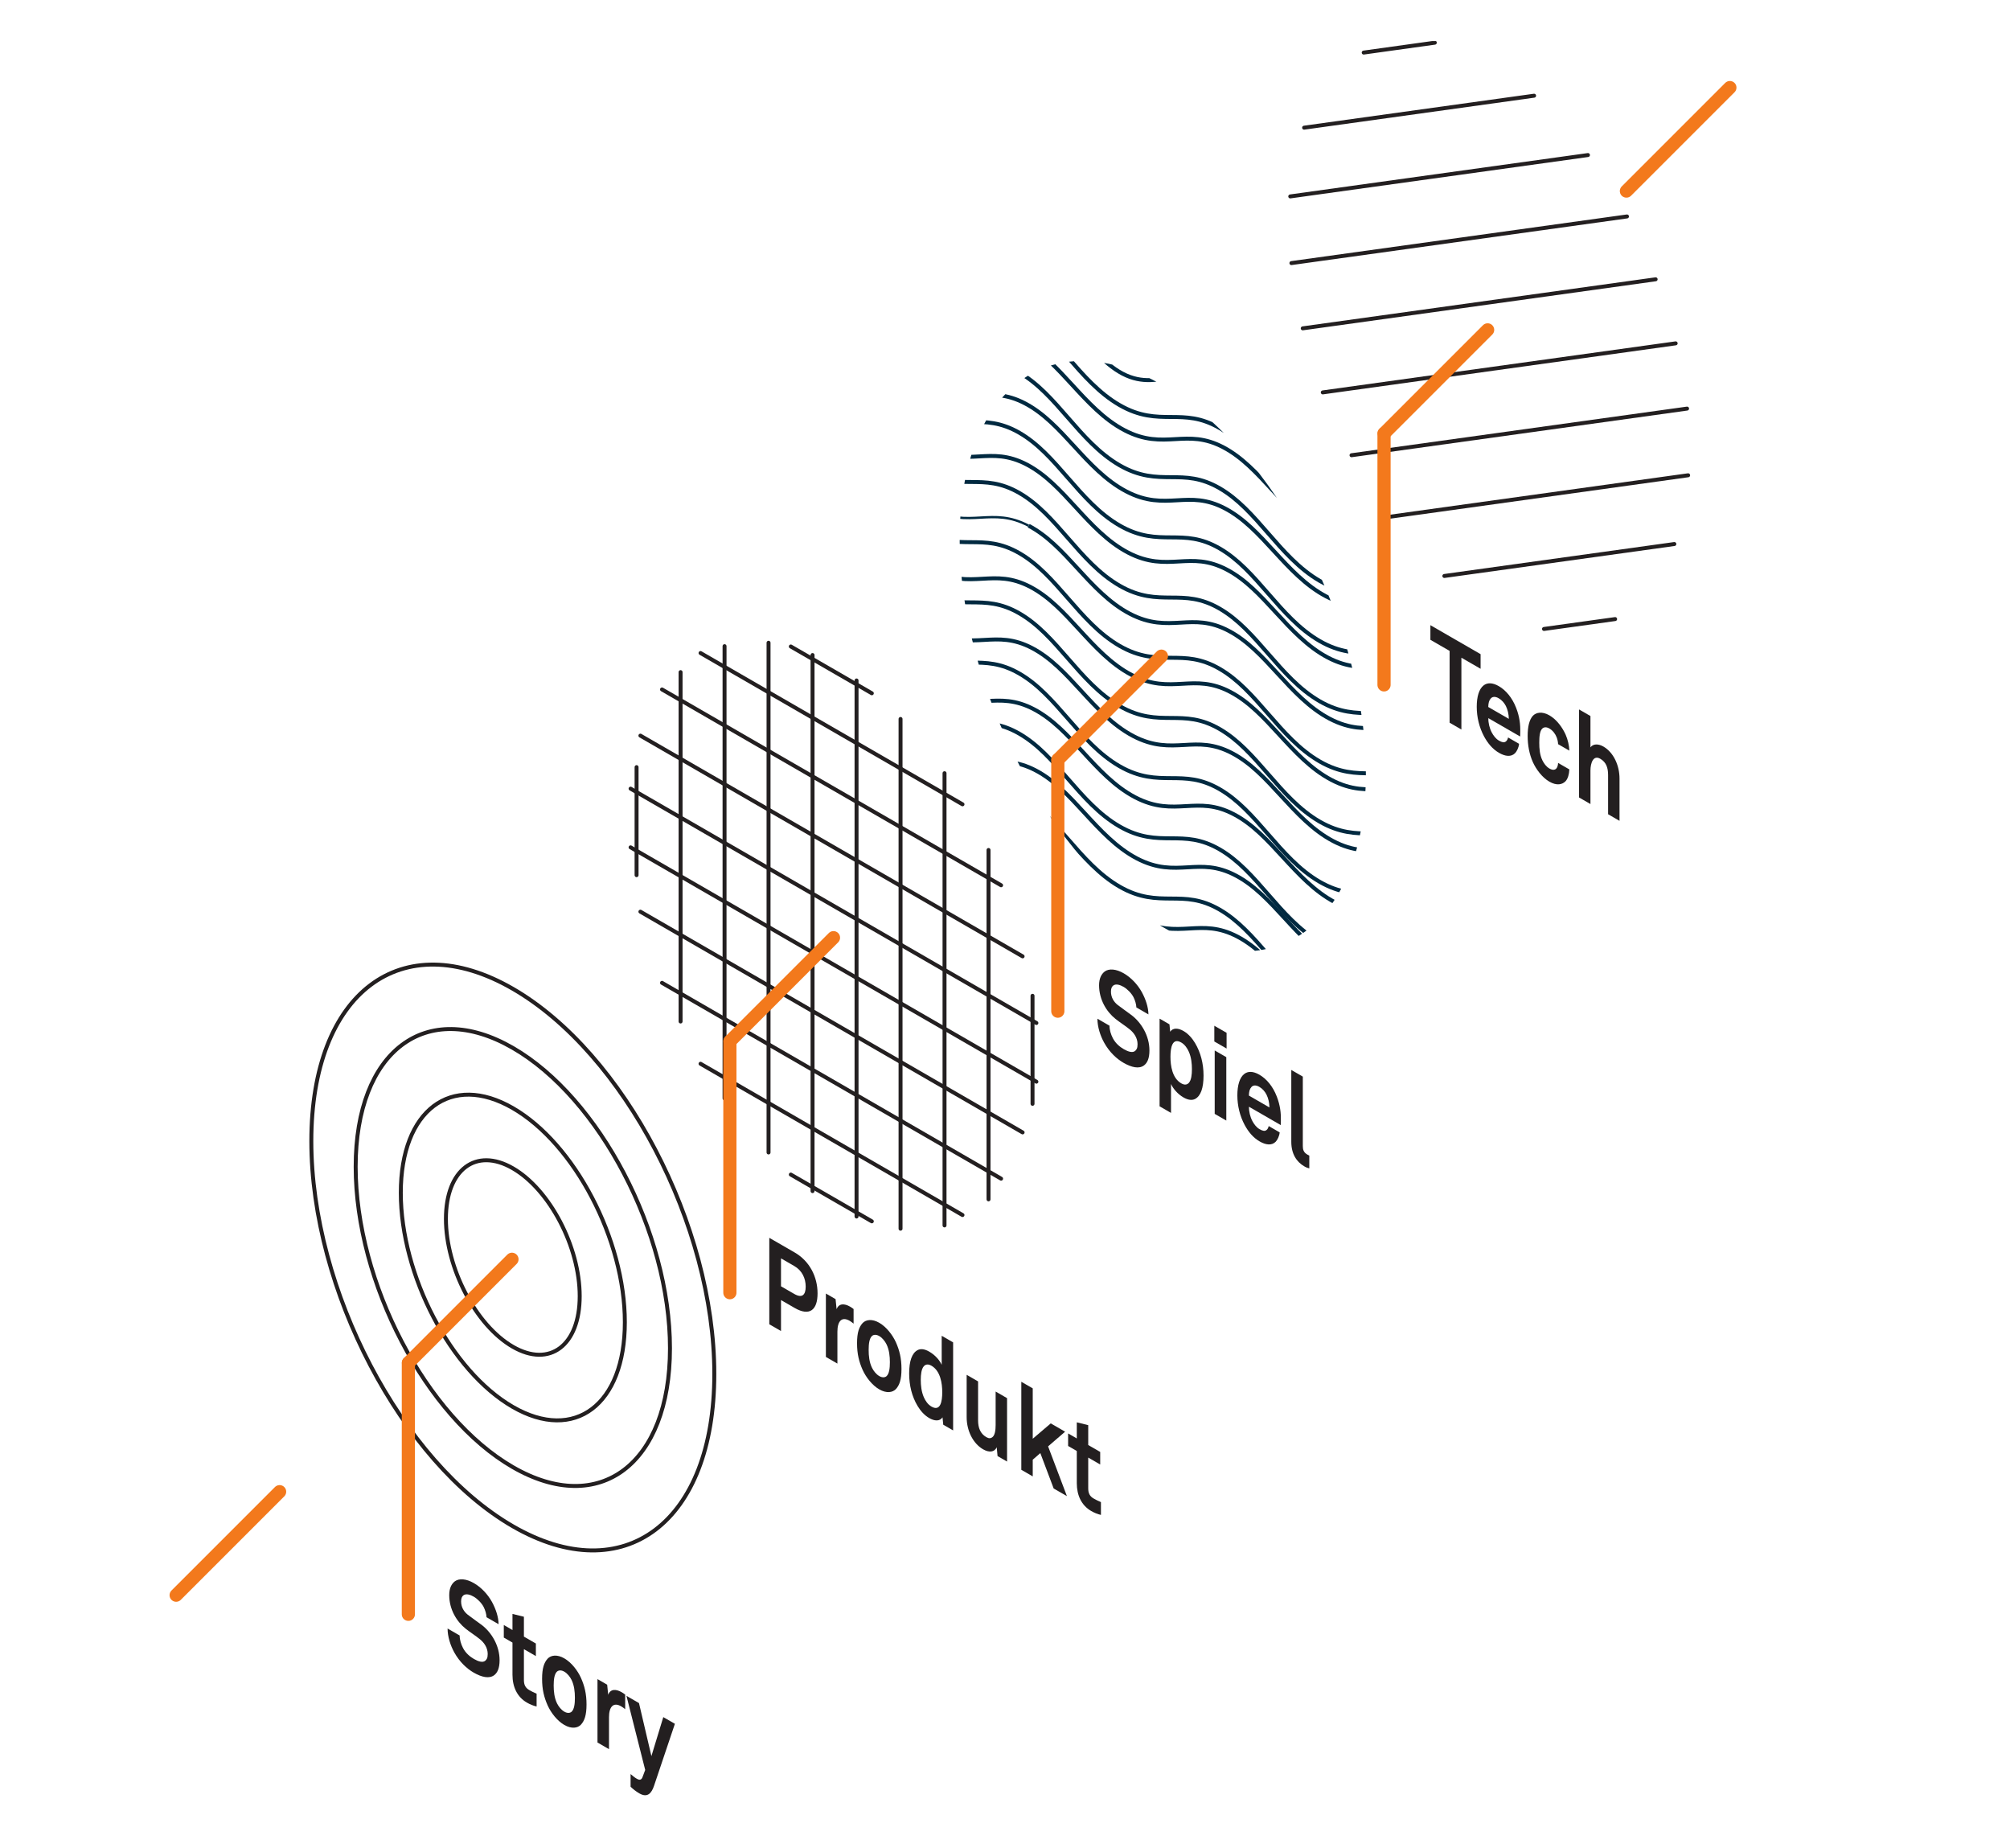 <?xml version="1.0" encoding="utf-8"?>
<!-- Generator: Adobe Illustrator 16.0.0, SVG Export Plug-In . SVG Version: 6.00 Build 0)  -->
<!DOCTYPE svg PUBLIC "-//W3C//DTD SVG 1.1//EN" "http://www.w3.org/Graphics/SVG/1.1/DTD/svg11.dtd">
<svg version="1.1" id="Layer_1" xmlns:x="http://ns.adobe.com/Extensibility/1.0/" xmlns:i="http://ns.adobe.com/AdobeIllustrator/10.0/" xmlns:graph="http://ns.adobe.com/Graphs/1.0/"
	 xmlns="http://www.w3.org/2000/svg" xmlns:xlink="http://www.w3.org/1999/xlink" x="0px" y="0px" width="771.811px"
	 height="709.592px" viewBox="0 0 771.811 709.592" enable-background="new 0 0 771.811 709.592" xml:space="preserve">
<g>
	
		<line fill="none" stroke="#231F20" stroke-width="1.517" stroke-linecap="round" stroke-linejoin="round" x1="244.436" y1="335.976" x2="244.436" y2="294.501"/>
	
		<line fill="none" stroke="#231F20" stroke-width="1.517" stroke-linecap="round" stroke-linejoin="round" x1="261.331" y1="392.152" x2="261.331" y2="258.031"/>
	
		<line fill="none" stroke="#231F20" stroke-width="1.517" stroke-linecap="round" stroke-linejoin="round" x1="278.215" y1="421.67" x2="278.215" y2="248.062"/>
	
		<line fill="none" stroke="#231F20" stroke-width="1.517" stroke-linecap="round" stroke-linejoin="round" x1="295.11" y1="442.437" x2="295.11" y2="246.752"/>
	
		<line fill="none" stroke="#231F20" stroke-width="1.517" stroke-linecap="round" stroke-linejoin="round" x1="312.006" y1="457.264" x2="312.006" y2="251.474"/>
	
		<line fill="none" stroke="#231F20" stroke-width="1.517" stroke-linecap="round" stroke-linejoin="round" x1="396.475" y1="423.757" x2="396.475" y2="382.285"/>
	
		<line fill="none" stroke="#231F20" stroke-width="1.517" stroke-linecap="round" stroke-linejoin="round" x1="379.579" y1="460.432" x2="379.579" y2="326.308"/>
	
		<line fill="none" stroke="#231F20" stroke-width="1.517" stroke-linecap="round" stroke-linejoin="round" x1="362.686" y1="470.441" x2="362.686" y2="296.835"/>
	
		<line fill="none" stroke="#231F20" stroke-width="1.517" stroke-linecap="round" stroke-linejoin="round" x1="345.797" y1="471.698" x2="345.797" y2="276.013"/>
	
		<line fill="none" stroke="#231F20" stroke-width="1.517" stroke-linecap="round" stroke-linejoin="round" x1="328.9" y1="467.021" x2="328.9" y2="261.227"/>
	
		<line fill="none" stroke="#231F20" stroke-width="1.517" stroke-linecap="round" stroke-linejoin="round" x1="334.769" y1="468.875" x2="303.659" y2="450.919"/>
	
		<line fill="none" stroke="#231F20" stroke-width="1.517" stroke-linecap="round" stroke-linejoin="round" x1="369.586" y1="466.453" x2="268.997" y2="408.38"/>
	
		<line fill="none" stroke="#231F20" stroke-width="1.517" stroke-linecap="round" stroke-linejoin="round" x1="384.409" y1="452.49" x2="254.206" y2="377.315"/>
	
		<line fill="none" stroke="#231F20" stroke-width="1.517" stroke-linecap="round" stroke-linejoin="round" x1="392.666" y1="434.733" x2="245.907" y2="349.997"/>
	
		<line fill="none" stroke="#231F20" stroke-width="1.517" stroke-linecap="round" stroke-linejoin="round" x1="397.96" y1="415.262" x2="242.134" y2="325.294"/>
	
		<line fill="none" stroke="#231F20" stroke-width="1.517" stroke-linecap="round" stroke-linejoin="round" x1="334.769" y1="266.149" x2="303.659" y2="248.188"/>
	
		<line fill="none" stroke="#231F20" stroke-width="1.517" stroke-linecap="round" stroke-linejoin="round" x1="369.586" y1="308.776" x2="268.997" y2="250.701"/>
	
		<line fill="none" stroke="#231F20" stroke-width="1.517" stroke-linecap="round" stroke-linejoin="round" x1="384.409" y1="339.856" x2="254.206" y2="264.683"/>
	
		<line fill="none" stroke="#231F20" stroke-width="1.517" stroke-linecap="round" stroke-linejoin="round" x1="392.666" y1="367.148" x2="245.907" y2="282.415"/>
	
		<line fill="none" stroke="#231F20" stroke-width="1.517" stroke-linecap="round" stroke-linejoin="round" x1="397.96" y1="392.73" x2="242.134" y2="302.763"/>
</g>
<line fill="none" stroke="#F3791C" stroke-width="5.058" stroke-linecap="round" stroke-linejoin="round" x1="664.247" y1="33.62" x2="624.517" y2="73.35"/>
<g>
	<g>
		<g>
			<g>
				<g>
					<g>
						<g>
							<defs>
								<rect id="SVGID_1_" x="153.828" y="15.764" width="658.437" height="769.608"/>
							</defs>
							<clipPath id="SVGID_2_">
								<use xlink:href="#SVGID_1_"  overflow="visible"/>
							</clipPath>
							
								<line clip-path="url(#SVGID_2_)" fill="none" stroke="#231F20" stroke-width="1.517" stroke-linecap="round" stroke-linejoin="round" x1="523.638" y1="20.183" x2="550.947" y2="16.385"/>
						</g>
					</g>
				</g>
			</g>
		</g>
	</g>
</g>
<polyline fill="none" points="758.733,821.061 100.296,821.061 100.296,51.452 758.733,51.452 "/>
<line fill="none" stroke="#231F20" stroke-width="1.517" stroke-linecap="round" stroke-linejoin="round" x1="500.761" y1="49.014" x2="589.075" y2="36.739"/>
<polyline fill="none" points="758.733,821.061 100.296,821.061 100.296,51.452 758.733,51.452 "/>
<line fill="none" stroke="#231F20" stroke-width="1.517" stroke-linecap="round" stroke-linejoin="round" x1="495.436" y1="75.405" x2="609.753" y2="59.521"/>
<polyline fill="none" points="758.733,821.061 100.296,821.061 100.296,51.452 758.733,51.452 "/>
<line fill="none" stroke="#231F20" stroke-width="1.517" stroke-linecap="round" stroke-linejoin="round" x1="495.88" y1="101" x2="624.736" y2="83.094"/>
<polyline fill="none" points="758.733,821.061 100.296,821.061 100.296,51.452 758.733,51.452 "/>
<line fill="none" stroke="#231F20" stroke-width="1.517" stroke-linecap="round" stroke-linejoin="round" x1="500.23" y1="126.054" x2="635.741" y2="107.221"/>
<line fill="none" stroke="#231F20" stroke-width="1.517" stroke-linecap="round" stroke-linejoin="round" x1="592.87" y1="241.456" x2="620.185" y2="237.662"/>
<line fill="none" stroke="#231F20" stroke-width="1.517" stroke-linecap="round" stroke-linejoin="round" x1="554.606" y1="221.118" x2="642.927" y2="208.85"/>
<line fill="none" stroke="#231F20" stroke-width="1.517" stroke-linecap="round" stroke-linejoin="round" x1="533.899" y1="198.344" x2="648.223" y2="182.457"/>
<line fill="none" stroke="#231F20" stroke-width="1.517" stroke-linecap="round" stroke-linejoin="round" x1="518.963" y1="174.764" x2="647.815" y2="156.859"/>
<line fill="none" stroke="#231F20" stroke-width="1.517" stroke-linecap="round" stroke-linejoin="round" x1="507.923" y1="150.643" x2="643.432" y2="131.811"/>
<g>
	<g>
		<g>
			<g>
				<g>
					<g>
						<g>
							<g>
								<g>
									<g>
										<defs>
											<path id="SVGID_3_" d="M368.504,206.878c0,57.428,34.91,124.143,77.985,149.01c43.077,24.864,77.984-1.525,77.984-58.956
												c0-57.434-34.907-124.144-77.984-149.012c-11-6.354-21.47-9.358-30.965-9.358
												C387.865,138.561,368.504,164.119,368.504,206.878"/>
										</defs>
										<clipPath id="SVGID_4_">
											<use xlink:href="#SVGID_3_"  overflow="visible"/>
										</clipPath>
										<path clip-path="url(#SVGID_4_)" fill="none" stroke="#002940" stroke-width="1.517" stroke-miterlimit="10" d="
											M342.604,56.841c3.558,3.444,6.951,6.083,10.394,8.067c7.817,4.513,13.919,4.551,19.813,4.592
											c5.874,0.036,11.419,0.072,18.621,4.226c7.181,4.15,12.742,10.521,18.616,17.268c5.9,6.773,12.001,13.775,19.814,18.29
											c7.816,4.511,13.918,4.553,19.812,4.59c5.874,0.038,11.416,0.074,18.612,4.226c7.189,4.149,12.748,10.521,18.624,17.267
											c5.899,6.771,12.001,13.779,19.813,18.288c7.825,4.514,13.927,4.554,19.814,4.593c5.876,0.038,11.411,0.073,18.613,4.224
											c7.188,4.153,12.745,10.521,18.622,17.268c5.903,6.772,12.003,13.777,19.812,18.292c3.443,1.981,6.834,3.27,10.396,3.93"
											/>
									</g>
								</g>
							</g>
						</g>
					</g>
				</g>
			</g>
		</g>
	</g>
	<g>
		<g>
			<g>
				<g>
					<g>
						<g>
							<g>
								<g>
									<g>
										<defs>
											<path id="SVGID_5_" d="M368.504,206.878c0,57.428,34.91,124.143,77.985,149.01c43.077,24.864,77.984-1.525,77.984-58.956
												c0-57.434-34.907-124.144-77.984-149.012c-11-6.354-21.47-9.358-30.965-9.358
												C387.865,138.561,368.504,164.119,368.504,206.878"/>
										</defs>
										<clipPath id="SVGID_6_">
											<use xlink:href="#SVGID_5_"  overflow="visible"/>
										</clipPath>
										<path clip-path="url(#SVGID_6_)" fill="none" stroke="#002940" stroke-width="1.517" stroke-miterlimit="10" d="
											M342.604,79.948c3.558,3.446,6.951,6.082,10.394,8.068c7.817,4.514,13.919,4.553,19.813,4.59
											c5.874,0.038,11.419,0.075,18.621,4.224c7.181,4.15,12.742,10.521,18.616,17.27c5.9,6.772,12.001,13.776,19.814,18.29
											c7.816,4.509,13.918,4.553,19.812,4.59c5.874,0.038,11.416,0.073,18.612,4.223c7.189,4.154,12.748,10.522,18.624,17.271
											c5.899,6.771,12.001,13.774,19.813,18.29c7.825,4.513,13.927,4.553,19.814,4.592c5.876,0.038,11.411,0.073,18.613,4.224
											c7.188,4.15,12.745,10.522,18.622,17.271c5.903,6.771,12.003,13.775,19.812,18.29c3.443,1.98,6.834,3.269,10.396,3.934"/>
									</g>
								</g>
							</g>
						</g>
					</g>
				</g>
			</g>
		</g>
	</g>
	<g>
		<g>
			<g>
				<g>
					<g>
						<g>
							<g>
								<g>
									<g>
										<defs>
											<path id="SVGID_7_" d="M368.504,206.878c0,57.428,34.91,124.143,77.985,149.01c43.077,24.864,77.984-1.525,77.984-58.956
												c0-57.434-34.907-124.144-77.984-149.012c-11-6.354-21.47-9.358-30.965-9.358
												C387.865,138.561,368.504,164.119,368.504,206.878"/>
										</defs>
										<clipPath id="SVGID_8_">
											<use xlink:href="#SVGID_7_"  overflow="visible"/>
										</clipPath>
										<path clip-path="url(#SVGID_8_)" fill="none" stroke="#002940" stroke-width="1.517" stroke-miterlimit="10" d="
											M342.604,103.055c3.558,3.447,6.951,6.085,10.394,8.066c7.817,4.512,13.919,4.552,19.813,4.589
											c5.874,0.038,11.419,0.073,18.621,4.229c7.181,4.149,12.742,10.52,18.616,17.266c5.9,6.773,12.001,13.779,19.814,18.29
											c7.816,4.517,13.918,4.553,19.812,4.593c5.874,0.037,11.416,0.073,18.612,4.225c7.189,4.151,12.748,10.521,18.624,17.267
											c5.899,6.772,12.001,13.78,19.813,18.291c7.825,4.518,13.927,4.555,19.814,4.593c5.876,0.036,11.411,0.072,18.613,4.224
											c7.188,4.151,12.745,10.521,18.622,17.269c5.903,6.771,12.003,13.776,19.812,18.289c3.443,1.979,6.834,3.27,10.396,3.931"
											/>
									</g>
								</g>
							</g>
						</g>
					</g>
				</g>
			</g>
		</g>
	</g>
	<g>
		<g>
			<g>
				<g>
					<g>
						<g>
							<g>
								<g>
									<g>
										<defs>
											<path id="SVGID_9_" d="M368.504,206.878c0,57.428,34.91,124.143,77.985,149.01c43.077,24.864,77.984-1.525,77.984-58.956
												c0-57.434-34.907-124.144-77.984-149.012c-11-6.354-21.47-9.358-30.965-9.358
												C387.865,138.561,368.504,164.119,368.504,206.878"/>
										</defs>
										<clipPath id="SVGID_10_">
											<use xlink:href="#SVGID_9_"  overflow="visible"/>
										</clipPath>
										<path clip-path="url(#SVGID_10_)" fill="none" stroke="#002940" stroke-width="1.517" stroke-miterlimit="10" d="
											M342.604,126.161c3.558,3.447,6.951,6.084,10.394,8.067c7.817,4.512,13.919,4.552,19.813,4.589
											c5.874,0.038,11.419,0.073,18.621,4.228c7.181,4.15,12.742,10.521,18.616,17.266c5.9,6.771,12.001,13.777,19.814,18.292
											c7.816,4.514,13.918,4.553,19.812,4.59c5.874,0.038,11.416,0.073,18.612,4.225c7.189,4.151,12.748,10.521,18.624,17.271
											c5.899,6.769,12.001,13.772,19.813,18.29c7.825,4.512,13.927,4.553,19.814,4.588c5.876,0.04,11.411,0.076,18.613,4.227
											c7.188,4.151,12.745,10.521,18.622,17.27c5.903,6.771,12.003,13.78,19.812,18.289c3.443,1.98,6.834,3.271,10.396,3.934"/>
									</g>
								</g>
							</g>
						</g>
					</g>
				</g>
			</g>
		</g>
	</g>
	<g>
		<g>
			<g>
				<g>
					<g>
						<g>
							<g>
								<g>
									<g>
										<defs>
											<path id="SVGID_11_" d="M368.504,206.878c0,57.428,34.91,124.143,77.985,149.01
												c43.077,24.864,77.984-1.525,77.984-58.956c0-57.434-34.907-124.144-77.984-149.012c-11-6.354-21.47-9.358-30.965-9.358
												C387.865,138.561,368.504,164.119,368.504,206.878"/>
										</defs>
										<clipPath id="SVGID_12_">
											<use xlink:href="#SVGID_11_"  overflow="visible"/>
										</clipPath>
										<path clip-path="url(#SVGID_12_)" fill="none" stroke="#002940" stroke-width="1.517" stroke-miterlimit="10" d="
											M342.604,149.269c3.558,3.445,6.951,6.085,10.394,8.066c7.817,4.515,13.919,4.554,19.813,4.595
											c5.874,0.036,11.419,0.072,18.621,4.223c7.181,4.152,12.742,10.521,18.616,17.268c5.9,6.771,12.001,13.777,19.814,18.29
											c7.816,4.513,13.918,4.556,19.812,4.59c5.874,0.04,11.416,0.074,18.612,4.226c7.189,4.152,12.748,10.521,18.624,17.268
											c5.899,6.777,12.001,13.782,19.813,18.29c7.825,4.515,13.927,4.558,19.814,4.59c5.876,0.039,11.411,0.075,18.613,4.228
											c7.188,4.148,12.745,10.521,18.622,17.266c5.903,6.775,12.003,13.782,19.812,18.292c3.443,1.982,6.834,3.268,10.396,3.935
											"/>
									</g>
								</g>
							</g>
						</g>
					</g>
				</g>
			</g>
		</g>
	</g>
	<g>
		<g>
			<g>
				<g>
					<g>
						<g>
							<g>
								<g>
									<g>
										<defs>
											<path id="SVGID_13_" d="M368.504,206.878c0,57.428,34.91,124.143,77.985,149.01
												c43.077,24.864,77.984-1.525,77.984-58.956c0-57.434-34.907-124.144-77.984-149.012c-11-6.354-21.47-9.358-30.965-9.358
												C387.865,138.561,368.504,164.119,368.504,206.878"/>
										</defs>
										<clipPath id="SVGID_14_">
											<use xlink:href="#SVGID_13_"  overflow="visible"/>
										</clipPath>
										<path clip-path="url(#SVGID_14_)" fill="none" stroke="#002940" stroke-width="1.517" stroke-miterlimit="10" d="
											M342.604,172.378c3.558,3.444,6.951,6.085,10.394,8.067c7.817,4.512,13.919,4.552,19.813,4.59
											c5.874,0.038,11.419,0.075,18.621,4.227c7.181,4.15,12.742,10.521,18.616,17.268c5.9,6.771,12.001,13.775,19.814,18.29
											c7.816,4.513,13.918,4.553,19.812,4.591c5.874,0.037,11.416,0.071,18.612,4.222c7.189,4.15,12.748,10.521,18.624,17.271
											c5.899,6.771,12.001,13.779,19.813,18.291c7.825,4.51,13.927,4.553,19.814,4.591c5.876,0.037,11.411,0.072,18.613,4.223
											c7.188,4.151,12.745,10.521,18.622,17.268c5.903,6.773,12.003,13.782,19.812,18.293c3.443,1.981,6.834,3.27,10.396,3.931"
											/>
									</g>
								</g>
							</g>
						</g>
					</g>
				</g>
			</g>
		</g>
	</g>
	<g>
		<g>
			<g>
				<g>
					<g>
						<g>
							<g>
								<g>
									<g>
										<defs>
											<path id="SVGID_15_" d="M368.504,206.878c0,57.428,34.91,124.143,77.985,149.01
												c43.077,24.864,77.984-1.525,77.984-58.956c0-57.434-34.907-124.144-77.984-149.012c-11-6.354-21.47-9.358-30.965-9.358
												C387.865,138.561,368.504,164.119,368.504,206.878"/>
										</defs>
										<clipPath id="SVGID_16_">
											<use xlink:href="#SVGID_15_"  overflow="visible"/>
										</clipPath>
										<path clip-path="url(#SVGID_16_)" fill="none" stroke="#002940" stroke-width="1.517" stroke-miterlimit="10" d="
											M342.604,195.486c3.558,3.444,6.951,6.081,10.394,8.066c7.817,4.515,13.919,4.556,19.813,4.593
											c5.874,0.037,11.419,0.075,18.621,4.224c7.181,4.15,12.742,10.524,18.616,17.271c5.9,6.771,12.001,13.777,19.814,18.29
											s13.918,4.554,19.812,4.59c5.874,0.037,11.416,0.071,18.612,4.224c7.189,4.15,12.748,10.521,18.624,17.271
											c5.899,6.771,12.001,13.774,19.813,18.29c7.825,4.511,13.927,4.553,19.814,4.588c5.876,0.037,11.411,0.075,18.613,4.228
											c7.188,4.142,12.745,10.521,18.622,17.27c5.903,6.771,12.003,13.775,19.812,18.285c3.443,1.983,6.834,3.272,10.396,3.937"
											/>
									</g>
								</g>
							</g>
						</g>
					</g>
				</g>
			</g>
		</g>
	</g>
	<g>
		<g>
			<g>
				<g>
					<g>
						<g>
							<g>
								<g>
									<g>
										<defs>
											<path id="SVGID_17_" d="M368.504,206.878c0,57.428,34.91,124.143,77.985,149.01
												c43.077,24.864,77.984-1.525,77.984-58.956c0-57.434-34.907-124.144-77.984-149.012c-11-6.354-21.47-9.358-30.965-9.358
												C387.865,138.561,368.504,164.119,368.504,206.878"/>
										</defs>
										<clipPath id="SVGID_18_">
											<use xlink:href="#SVGID_17_"  overflow="visible"/>
										</clipPath>
										<path clip-path="url(#SVGID_18_)" fill="none" stroke="#002940" stroke-width="1.517" stroke-miterlimit="10" d="
											M342.604,218.594c3.558,3.445,6.951,6.085,10.394,8.065c7.817,4.515,13.919,4.553,19.813,4.588
											c5.874,0.037,11.419,0.077,18.621,4.229c7.181,4.149,12.742,10.521,18.616,17.268c5.9,6.775,12.001,13.778,19.814,18.29
											c7.816,4.516,13.918,4.556,19.812,4.592c5.874,0.039,11.416,0.075,18.612,4.227c7.189,4.145,12.748,10.521,18.624,17.269
											c5.899,6.771,12.001,13.777,19.813,18.29c7.825,4.504,13.927,4.553,19.814,4.589c5.876,0.038,11.411,0.076,18.613,4.22
											c7.188,4.149,12.745,10.521,18.622,17.274c5.903,6.771,12.003,13.777,19.812,18.29c3.443,1.971,6.834,3.271,10.396,3.937"
											/>
									</g>
								</g>
							</g>
						</g>
					</g>
				</g>
			</g>
		</g>
	</g>
	<g>
		<g>
			<g>
				<g>
					<g>
						<g>
							<g>
								<g>
									<g>
										<defs>
											<path id="SVGID_19_" d="M368.504,206.878c0,57.428,34.91,124.143,77.985,149.01
												c43.077,24.864,77.984-1.525,77.984-58.956c0-57.434-34.907-124.144-77.984-149.012c-11-6.354-21.47-9.358-30.965-9.358
												C387.865,138.561,368.504,164.119,368.504,206.878"/>
										</defs>
										<clipPath id="SVGID_20_">
											<use xlink:href="#SVGID_19_"  overflow="visible"/>
										</clipPath>
										<path clip-path="url(#SVGID_20_)" fill="none" stroke="#002940" stroke-width="1.517" stroke-miterlimit="10" d="
											M342.604,241.698c3.558,3.449,6.951,6.085,10.394,8.067c7.817,4.515,13.919,4.554,19.813,4.592
											c5.874,0.037,11.419,0.073,18.621,4.224c7.181,4.146,12.742,10.52,18.616,17.27c5.9,6.771,12.001,13.779,19.814,18.29
											c7.816,4.506,13.918,4.553,19.812,4.59c5.874,0.035,11.416,0.066,18.612,4.218c7.189,4.153,12.748,10.521,18.624,17.278
											c5.899,6.771,12.001,13.775,19.813,18.287c7.825,4.506,13.927,4.555,19.814,4.585c5.876,0.038,11.411,0.073,18.613,4.227
											c7.188,4.141,12.745,10.521,18.622,17.265c5.903,6.774,12.003,13.786,19.812,18.29c3.443,1.979,6.834,3.27,10.396,3.936"
											/>
									</g>
								</g>
							</g>
						</g>
					</g>
				</g>
			</g>
		</g>
	</g>
	<g>
		<g>
			<g>
				<g>
					<g>
						<g>
							<g>
								<g>
									<g>
										<defs>
											<path id="SVGID_21_" d="M368.504,206.878c0,57.428,34.91,124.143,77.985,149.01
												c43.077,24.864,77.984-1.525,77.984-58.956c0-57.434-34.907-124.144-77.984-149.012c-11-6.354-21.47-9.358-30.965-9.358
												C387.865,138.561,368.504,164.119,368.504,206.878"/>
										</defs>
										<clipPath id="SVGID_22_">
											<use xlink:href="#SVGID_21_"  overflow="visible"/>
										</clipPath>
										<path clip-path="url(#SVGID_22_)" fill="none" stroke="#002940" stroke-width="1.517" stroke-miterlimit="10" d="
											M342.604,264.806c3.558,3.446,6.951,6.085,10.394,8.069c7.817,4.499,13.919,4.548,19.813,4.58
											c5.874,0.036,11.419,0.07,18.621,4.224c7.181,4.15,12.742,10.521,18.616,17.279c5.9,6.771,12.001,13.772,19.814,18.289
											c7.816,4.504,13.918,4.551,19.812,4.582c5.874,0.037,11.416,0.073,18.612,4.225c7.189,4.143,12.748,10.521,18.624,17.27
											c5.899,6.771,12.001,13.783,19.813,18.286c7.825,4.514,13.927,4.562,19.814,4.597c5.876,0.036,11.411,0.073,18.613,4.212
											c7.188,4.151,12.745,10.521,18.622,17.277c5.903,6.775,12.003,13.786,19.812,18.29c3.443,1.975,6.834,3.272,10.396,3.935"
											/>
									</g>
								</g>
							</g>
						</g>
					</g>
				</g>
			</g>
		</g>
	</g>
	<g>
		<g>
			<g>
				<g>
					<g>
						<g>
							<g>
								<g>
									<g>
										<defs>
											<path id="SVGID_23_" d="M368.504,206.878c0,57.428,34.91,124.143,77.985,149.01
												c43.077,24.864,77.984-1.525,77.984-58.956c0-57.434-34.907-124.144-77.984-149.012c-11-6.354-21.47-9.358-30.965-9.358
												C387.865,138.561,368.504,164.119,368.504,206.878"/>
										</defs>
										<clipPath id="SVGID_24_">
											<use xlink:href="#SVGID_23_"  overflow="visible"/>
										</clipPath>
										<path clip-path="url(#SVGID_24_)" fill="none" stroke="#002940" stroke-width="1.517" stroke-miterlimit="10" d="
											M342.604,287.918c3.558,3.445,6.951,6.082,10.394,8.066c7.817,4.515,13.919,4.556,19.813,4.591
											c5.874,0.038,11.419,0.073,18.621,4.227c7.181,4.15,12.742,10.521,18.616,17.271c5.9,6.775,12.001,13.776,19.814,18.288
											c7.816,4.513,13.918,4.554,19.812,4.591c5.874,0.038,11.416,0.073,18.612,4.226c7.189,4.148,12.748,10.519,18.624,17.271
											c5.899,6.771,12.001,13.776,19.813,18.287c7.825,4.512,13.927,4.555,19.814,4.589c5.876,0.038,11.411,0.073,18.613,4.224
											c7.188,4.155,12.745,10.521,18.622,17.273c5.903,6.771,12.003,13.776,19.812,18.286c3.443,1.986,6.834,3.272,10.396,3.937
											"/>
									</g>
								</g>
							</g>
						</g>
					</g>
				</g>
			</g>
		</g>
	</g>
	<g>
		<g>
			<g>
				<g>
					<g>
						<g>
							<g>
								<g>
									<g>
										<defs>
											<path id="SVGID_25_" d="M368.504,206.878c0,57.428,34.91,124.143,77.985,149.01
												c43.077,24.864,77.984-1.525,77.984-58.956c0-57.434-34.907-124.144-77.984-149.012c-11-6.354-21.47-9.358-30.965-9.358
												C387.865,138.561,368.504,164.119,368.504,206.878"/>
										</defs>
										<clipPath id="SVGID_26_">
											<use xlink:href="#SVGID_25_"  overflow="visible"/>
										</clipPath>
										<path clip-path="url(#SVGID_26_)" fill="none" stroke="#002940" stroke-width="1.517" stroke-miterlimit="10" d="
											M342.604,311.025c3.558,3.444,6.951,6.082,10.394,8.066c7.817,4.514,13.919,4.555,19.813,4.592
											c5.874,0.039,11.419,0.07,18.621,4.225c7.181,4.154,12.742,10.521,18.616,17.268c5.9,6.773,12.001,13.775,19.814,18.29
											c7.816,4.51,13.918,4.552,19.812,4.594c5.874,0.033,11.416,0.068,18.612,4.222c7.189,4.152,12.748,10.519,18.624,17.268
											c5.899,6.775,12.001,13.78,19.813,18.291c7.825,4.513,13.927,4.556,19.814,4.594c5.876,0.036,11.411,0.068,18.613,4.22
											c7.188,4.143,12.745,10.52,18.622,17.27c5.903,6.775,12.003,13.78,19.812,18.291c3.443,1.979,6.834,3.271,10.396,3.935"/>
									</g>
								</g>
							</g>
						</g>
					</g>
				</g>
			</g>
		</g>
	</g>
	<g>
		<g>
			<g>
				<g>
					<g>
						<g>
							<g>
								<g>
									<g>
										<defs>
											<path id="SVGID_27_" d="M368.504,206.878c0,57.428,34.91,124.143,77.985,149.01
												c43.077,24.864,77.984-1.525,77.984-58.956c0-57.434-34.907-124.144-77.984-149.012c-11-6.354-21.47-9.358-30.965-9.358
												C387.865,138.561,368.504,164.119,368.504,206.878"/>
										</defs>
										<clipPath id="SVGID_28_">
											<use xlink:href="#SVGID_27_"  overflow="visible"/>
										</clipPath>
										<path clip-path="url(#SVGID_28_)" fill="none" stroke="#002940" stroke-width="1.517" stroke-miterlimit="10" d="
											M343.139,70.304c3.605,3.278,7.024,5.751,10.445,7.551c7.811,4.099,13.799,3.76,19.595,3.433
											c5.765-0.327,11.217-0.63,18.401,3.14c7.177,3.769,12.824,9.899,18.78,16.39c5.991,6.517,12.192,13.258,20.005,17.358
											c7.81,4.101,13.801,3.758,19.594,3.431c5.768-0.328,11.223-0.633,18.399,3.14c7.184,3.771,12.827,9.9,18.792,16.39
											c5.987,6.518,12.188,13.258,20.001,17.358c7.813,4.102,13.799,3.762,19.596,3.436c5.763-0.327,11.215-0.634,18.398,3.137
											c7.181,3.771,12.829,9.9,18.79,16.392c5.984,6.515,12.187,13.256,20,17.354c3.435,1.807,6.807,2.899,10.327,3.353"/>
									</g>
								</g>
							</g>
						</g>
					</g>
				</g>
			</g>
		</g>
	</g>
	<g>
		<g>
			<g>
				<g>
					<g>
						<g>
							<g>
								<g>
									<g>
										<defs>
											<path id="SVGID_29_" d="M368.504,206.878c0,57.428,34.91,124.143,77.985,149.01
												c43.077,24.864,77.984-1.525,77.984-58.956c0-57.434-34.907-124.144-77.984-149.012c-11-6.354-21.47-9.358-30.965-9.358
												C387.865,138.561,368.504,164.119,368.504,206.878"/>
										</defs>
										<clipPath id="SVGID_30_">
											<use xlink:href="#SVGID_29_"  overflow="visible"/>
										</clipPath>
										<path clip-path="url(#SVGID_30_)" fill="none" stroke="#002940" stroke-width="1.517" stroke-miterlimit="10" d="
											M343.818,93.785c3.603,3.281,7.021,5.752,10.447,7.555c7.812,4.1,13.795,3.761,19.592,3.434
											c5.764-0.328,11.221-0.633,18.401,3.138c7.176,3.771,12.824,9.901,18.786,16.392c5.987,6.515,12.188,15.038,20.004,19.14
											c7.812,4.1,13.799,1.977,19.594,1.648c5.768-0.327,11.219-0.633,18.403,3.138c7.178,3.771,12.823,9.901,18.782,16.391
											c5.989,6.515,12.19,13.258,20.003,17.357c7.813,4.1,13.8,3.761,19.593,3.435c5.766-0.328,11.22-0.638,18.397,3.137
											c7.186,3.771,12.828,9.901,18.792,16.392c5.986,6.517,12.188,13.254,20.002,17.354c3.431,1.805,6.808,2.899,10.327,3.352"
											/>
									</g>
								</g>
							</g>
						</g>
					</g>
				</g>
			</g>
		</g>
	</g>
	<g>
		<g>
			<g>
				<g>
					<g>
						<g>
							<g>
								<g>
									<g>
										<defs>
											<path id="SVGID_31_" d="M368.504,206.878c0,57.428,34.91,124.143,77.985,149.01
												c43.077,24.864,77.984-1.525,77.984-58.956c0-57.434-34.907-124.144-77.984-149.012c-11-6.354-21.47-9.358-30.965-9.358
												C387.865,138.561,368.504,164.119,368.504,206.878"/>
										</defs>
										<clipPath id="SVGID_32_">
											<use xlink:href="#SVGID_31_"  overflow="visible"/>
										</clipPath>
										<path clip-path="url(#SVGID_32_)" fill="none" stroke="#002940" stroke-width="1.517" stroke-miterlimit="10" d="
											M344.5,117.267c3.604,3.279,7.021,5.753,10.446,7.554c7.813,4.1,13.801,3.758,19.599,3.434
											c5.762-0.327,11.212-0.633,18.399,3.138c7.181,3.771,12.827,9.897,18.792,16.391c5.984,6.513,12.19,13.255,20.003,17.357
											c7.809,4.103,13.792,3.76,19.59,3.434c5.771-0.325,11.224-0.633,18.402,3.139c7.177,3.771,12.827,9.899,18.79,16.392
											c5.984,6.515,12.185,13.254,20.001,17.356c7.813,4.103,13.794,3.764,19.594,3.438c5.765-0.33,11.216-0.639,18.4,3.135
											c7.174,3.771,12.827,9.903,18.783,16.394c5.986,6.52,12.192,13.255,20.007,17.354c3.43,1.806,6.802,2.898,10.32,3.354"/>
									</g>
								</g>
							</g>
						</g>
					</g>
				</g>
			</g>
		</g>
	</g>
	<g>
		<g>
			<g>
				<g>
					<g>
						<g>
							<g>
								<g>
									<g>
										<defs>
											<path id="SVGID_33_" d="M368.504,206.878c0,57.428,34.91,124.143,77.985,149.01
												c43.077,24.864,77.984-1.525,77.984-58.956c0-57.434-34.907-124.144-77.984-149.012c-11-6.354-21.47-9.358-30.965-9.358
												C387.865,138.561,368.504,164.119,368.504,206.878"/>
										</defs>
										<clipPath id="SVGID_34_">
											<use xlink:href="#SVGID_33_"  overflow="visible"/>
										</clipPath>
										<path clip-path="url(#SVGID_34_)" fill="none" stroke="#002940" stroke-width="1.517" stroke-miterlimit="10" d="
											M345.183,140.753c3.598,3.276,7.017,5.751,10.444,7.551c7.81,4.101,13.803,3.761,19.6,3.436
											c5.76-0.329,11.217-0.633,18.399,3.136c7.18,3.771,12.825,9.901,18.785,16.393c5.983,6.517,12.191,13.256,20.005,17.358
											c7.81,4.1,13.794,3.757,19.59,3.434c5.766-0.331,11.22-0.633,18.399,3.138c7.176,3.77,12.826,9.899,18.792,16.392
											c5.984,6.513,12.19,13.255,20.003,17.355c7.812,4.098,13.792,3.76,19.591,3.437c5.763-0.328,11.22-0.637,18.399,3.136
											c7.178,3.769,12.826,9.9,18.787,16.391c5.987,6.517,12.193,13.258,20.005,17.36c3.435,1.801,6.802,2.896,10.32,3.349"/>
									</g>
								</g>
							</g>
						</g>
					</g>
				</g>
			</g>
		</g>
	</g>
	<g>
		<g>
			<g>
				<g>
					<g>
						<g>
							<g>
								<g>
									<g>
										<defs>
											<path id="SVGID_35_" d="M368.504,206.878c0,57.428,34.91,124.143,77.985,149.01
												c43.077,24.864,77.984-1.525,77.984-58.956c0-57.434-34.907-124.144-77.984-149.012c-11-6.354-21.47-9.358-30.965-9.358
												C387.865,138.561,368.504,164.119,368.504,206.878"/>
										</defs>
										<clipPath id="SVGID_36_">
											<use xlink:href="#SVGID_35_"  overflow="visible"/>
										</clipPath>
										<path clip-path="url(#SVGID_36_)" fill="none" stroke="#002940" stroke-width="1.517" stroke-miterlimit="10" d="
											M345.864,164.236c3.598,3.276,7.016,5.751,10.445,7.55c7.812,4.101,13.8,3.761,19.598,3.434
											c5.762-0.327,11.221-0.633,18.399,3.137c7.177,3.771,12.827,9.9,18.784,16.392c5.99,6.518,12.188,13.256,20.003,17.359
											c7.812,4.1,13.801,3.758,19.596,3.435c5.766-0.33,11.214-0.637,18.4,3.133c7.183,3.774,12.829,9.902,18.786,16.396
											c5.985,6.511,12.191,13.26,20.002,17.357c7.812,4.097,13.793,3.759,19.59,3.437c5.768-0.331,11.221-0.632,18.404,3.142
											c7.175,3.762,12.824,9.903,18.783,16.396c5.987,6.512,12.194,13.259,20.01,17.356c3.43,1.808,6.802,2.899,10.317,3.354"/>
									</g>
								</g>
							</g>
						</g>
					</g>
				</g>
			</g>
		</g>
	</g>
	<g>
		<g>
			<g>
				<g>
					<g>
						<g>
							<g>
								<g>
									<g>
										<defs>
											<path id="SVGID_37_" d="M368.504,206.878c0,57.428,34.91,124.143,77.985,149.01
												c43.077,24.864,77.984-1.525,77.984-58.956c0-57.434-34.907-124.144-77.984-149.012c-11-6.354-21.47-9.358-30.965-9.358
												C387.865,138.561,368.504,164.119,368.504,206.878"/>
										</defs>
										<clipPath id="SVGID_38_">
											<use xlink:href="#SVGID_37_"  overflow="visible"/>
										</clipPath>
										<path clip-path="url(#SVGID_38_)" fill="none" stroke="#002940" stroke-width="0.892" stroke-miterlimit="10" d="
											M346.546,187.717c3.601,3.28,7.016,5.752,10.444,7.553c7.818,4.1,13.799,3.76,19.6,3.434
											c5.766-0.326,11.22-0.632,18.398,3.135"/>
									</g>
								</g>
							</g>
						</g>
					</g>
				</g>
			</g>
		</g>
	</g>
	<g>
		<g>
			<g>
				<g>
					<g>
						<g>
							<g>
								<g>
									<g>
										<defs>
											<path id="SVGID_39_" d="M368.504,206.878c0,57.428,34.91,124.143,77.985,149.01
												c43.077,24.864,77.984-1.525,77.984-58.956c0-57.434-34.907-124.144-77.984-149.012c-11-6.354-21.47-9.358-30.965-9.358
												C387.865,138.561,368.504,164.119,368.504,206.878"/>
										</defs>
										<clipPath id="SVGID_40_">
											<use xlink:href="#SVGID_39_"  overflow="visible"/>
										</clipPath>
										<path clip-path="url(#SVGID_40_)" fill="none" stroke="#002940" stroke-width="1.517" stroke-miterlimit="10" d="
											M347.221,211.197c3.603,3.28,7.018,5.753,10.446,7.55c7.813,4.104,13.795,3.762,19.591,3.438
											c5.771-0.328,11.222-0.633,18.402,3.136c7.179,3.771,12.825,9.901,18.783,16.395c5.99,6.513,12.191,13.253,20.007,17.356
											c7.81,4.099,13.8,3.754,19.594,3.431c5.763-0.326,11.223-0.632,18.399,3.142c7.186,3.771,12.826,9.901,18.788,16.392
											c5.99,6.518,12.192,13.268,20.004,17.36c7.81,4.107,13.797,3.755,19.593,3.444c5.764-0.335,11.219-0.637,18.4,3.136
											c7.178,3.763,12.826,9.9,18.783,16.392c5.991,6.516,12.193,13.257,20.005,17.355c3.438,1.805,6.804,2.898,10.324,3.354"/>
									</g>
								</g>
							</g>
						</g>
					</g>
				</g>
			</g>
		</g>
	</g>
	<g>
		<g>
			<g>
				<g>
					<g>
						<g>
							<g>
								<g>
									<g>
										<defs>
											<path id="SVGID_41_" d="M368.504,206.878c0,57.428,34.91,124.143,77.985,149.01
												c43.077,24.864,77.984-1.525,77.984-58.956c0-57.434-34.907-124.144-77.984-149.012c-11-6.354-21.47-9.358-30.965-9.358
												C387.865,138.561,368.504,164.119,368.504,206.878"/>
										</defs>
										<clipPath id="SVGID_42_">
											<use xlink:href="#SVGID_41_"  overflow="visible"/>
										</clipPath>
										<path clip-path="url(#SVGID_42_)" fill="none" stroke="#002940" stroke-width="1.517" stroke-miterlimit="10" d="
											M347.901,234.685c3.604,3.276,7.021,5.749,10.447,7.549c7.812,4.099,13.797,3.76,19.593,3.434
											c5.767-0.33,11.221-0.632,18.404,3.142c7.176,3.768,12.824,9.9,18.78,16.39c5.986,6.517,12.19,13.258,20.003,17.36
											c7.811,4.105,13.806,3.756,19.595,3.439c5.771-0.336,11.223-0.632,18.397,3.138c7.186,3.771,12.828,9.903,18.79,16.396
											c5.988,6.508,12.192,13.258,20.002,17.358c7.812,4.101,13.802,3.758,19.596,3.438c5.759-0.332,11.22-0.632,18.397,3.137
											c7.181,3.767,12.826,9.902,18.789,16.396c5.991,6.514,12.19,13.257,20.005,17.359c3.431,1.81,6.803,2.896,10.322,3.355"/>
									</g>
								</g>
							</g>
						</g>
					</g>
				</g>
			</g>
		</g>
	</g>
	<g>
		<g>
			<g>
				<g>
					<g>
						<g>
							<g>
								<g>
									<g>
										<defs>
											<path id="SVGID_43_" d="M368.504,206.878c0,57.428,34.91,124.143,77.985,149.01
												c43.077,24.864,77.984-1.525,77.984-58.956c0-57.434-34.907-124.144-77.984-149.012c-11-6.354-21.47-9.358-30.965-9.358
												C387.865,138.561,368.504,164.119,368.504,206.878"/>
										</defs>
										<clipPath id="SVGID_44_">
											<use xlink:href="#SVGID_43_"  overflow="visible"/>
										</clipPath>
										<path clip-path="url(#SVGID_44_)" fill="none" stroke="#002940" stroke-width="1.517" stroke-miterlimit="10" d="
											M348.58,258.162c3.606,3.28,7.024,5.754,10.446,7.548c7.812,4.106,13.797,3.753,19.594,3.441
											c5.765-0.335,11.22-0.633,18.402,3.137c7.176,3.771,12.825,9.901,18.789,16.393c5.984,6.513,12.188,13.257,20.006,17.359
											c7.812,4.1,13.797,3.758,19.59,3.432c5.771-0.326,11.226-0.633,18.407,3.145c7.176,3.766,12.824,9.903,18.779,16.395
											c5.991,6.513,12.191,13.257,20.003,17.36c7.812,4.102,13.803,3.761,19.598,3.435c5.763-0.328,11.22-0.631,18.396,3.141
											c7.183,3.767,12.829,9.9,18.792,16.394c5.985,6.515,12.189,13.258,20,17.358c3.439,1.811,6.809,2.9,10.327,3.351"/>
									</g>
								</g>
							</g>
						</g>
					</g>
				</g>
			</g>
		</g>
	</g>
	<g>
		<g>
			<g>
				<g>
					<g>
						<g>
							<g>
								<g>
									<g>
										<defs>
											<path id="SVGID_45_" d="M368.504,206.878c0,57.428,34.91,124.143,77.985,149.01
												c43.077,24.864,77.984-1.525,77.984-58.956c0-57.434-34.907-124.144-77.984-149.012c-11-6.354-21.47-9.358-30.965-9.358
												C387.865,138.561,368.504,164.119,368.504,206.878"/>
										</defs>
										<clipPath id="SVGID_46_">
											<use xlink:href="#SVGID_45_"  overflow="visible"/>
										</clipPath>
										<path clip-path="url(#SVGID_46_)" fill="none" stroke="#002940" stroke-width="1.517" stroke-miterlimit="10" d="
											M349.264,281.646c3.604,3.282,7.021,5.761,10.445,7.553c7.812,4.102,13.803,3.759,19.6,3.437
											c5.76-0.328,11.215-0.634,18.398,3.137c7.186,3.771,12.827,9.897,18.793,16.396c5.983,6.512,12.189,13.253,20.003,17.36
											c7.81,4.099,13.797,3.755,19.592,3.43c5.768-0.335,11.218-0.633,18.401,3.141c7.178,3.771,12.825,9.9,18.79,16.393
											c5.984,6.512,12.188,13.253,20.005,17.354c7.809,4.108,13.796,3.765,19.591,3.442c5.766-0.334,11.22-0.634,18.401,3.134
											c7.174,3.774,12.827,9.907,18.779,16.396c5.995,6.512,12.197,13.261,20.007,17.361c3.437,1.805,6.807,2.896,10.322,3.353"
											/>
									</g>
								</g>
							</g>
						</g>
					</g>
				</g>
			</g>
		</g>
	</g>
	<g>
		<g>
			<g>
				<g>
					<g>
						<g>
							<g>
								<g>
									<g>
										<defs>
											<path id="SVGID_47_" d="M368.504,206.878c0,57.428,34.91,124.143,77.985,149.01
												c43.077,24.864,77.984-1.525,77.984-58.956c0-57.434-34.907-124.144-77.984-149.012c-11-6.354-21.47-9.358-30.965-9.358
												C387.865,138.561,368.504,164.119,368.504,206.878"/>
										</defs>
										<clipPath id="SVGID_48_">
											<use xlink:href="#SVGID_47_"  overflow="visible"/>
										</clipPath>
										<path clip-path="url(#SVGID_48_)" fill="none" stroke="#002940" stroke-width="1.517" stroke-miterlimit="10" d="
											M349.945,305.133c3.6,3.278,7.02,5.746,10.445,7.548c7.812,4.099,13.804,3.761,19.601,3.435
											c5.763-0.325,11.214-0.635,18.399,3.14c7.182,3.771,12.828,9.901,18.789,16.396c5.982,6.51,12.189,13.254,20.003,17.356
											c7.806,4.103,13.801,3.757,19.594,3.435c5.766-0.33,11.216-0.632,18.4,3.135c7.181,3.775,12.827,9.909,18.792,16.398
											c5.983,6.509,12.189,13.257,20.005,17.358c7.808,4.105,13.79,3.757,19.59,3.439c5.766-0.334,11.221-0.637,18.402,3.137
											c7.174,3.764,12.824,9.901,18.792,16.391c5.981,6.519,12.187,13.268,20.001,17.363c3.43,1.806,6.802,2.899,10.321,3.354"
											/>
									</g>
								</g>
							</g>
						</g>
					</g>
				</g>
			</g>
		</g>
	</g>
	<g>
		<g>
			<g>
				<g>
					<g>
						<g>
							<g>
								<g>
									<g>
										<defs>
											<path id="SVGID_49_" d="M368.504,206.878c0,57.428,34.91,124.143,77.985,149.01
												c43.077,24.864,77.984-1.525,77.984-58.956c0-57.434-34.907-124.144-77.984-149.012c-11-6.354-21.47-9.358-30.965-9.358
												C387.865,138.561,368.504,164.119,368.504,206.878"/>
										</defs>
										<clipPath id="SVGID_50_">
											<use xlink:href="#SVGID_49_"  overflow="visible"/>
										</clipPath>
										<path clip-path="url(#SVGID_50_)" fill="none" stroke="#002940" stroke-width="1.517" stroke-miterlimit="10" d="
											M350.628,328.611c3.6,3.279,7.012,5.751,10.445,7.552c7.812,4.103,13.797,3.759,19.597,3.434
											c5.762-0.326,11.22-0.635,18.399,3.14c7.181,3.771,12.827,9.902,18.786,16.387c5.99,6.521,12.191,13.272,20.009,17.361
											c7.809,4.104,13.797,3.755,19.593,3.436c5.766-0.329,11.221-0.631,18.399,3.138c7.177,3.769,12.827,9.9,18.786,16.396
											c5.984,6.505,12.19,13.256,20,17.361c7.812,4.102,13.795,3.754,19.59,3.433c5.769-0.336,11.221-0.632,18.405,3.138
											c7.174,3.773,12.824,9.906,18.787,16.395c5.984,6.518,12.188,13.257,20.001,17.361c3.43,1.812,6.802,2.897,10.324,3.358"
											/>
									</g>
								</g>
							</g>
						</g>
					</g>
				</g>
			</g>
		</g>
	</g>
	<g>
		<g>
			<g>
				<g>
					<g>
						<g>
							<g>
								<g>
									<g>
										<defs>
											<path id="SVGID_51_" d="M368.504,206.878c0,57.428,34.91,124.143,77.985,149.01
												c43.077,24.864,77.984-1.525,77.984-58.956c0-57.434-34.907-124.144-77.984-149.012c-11-6.354-21.47-9.358-30.965-9.358
												C387.865,138.561,368.504,164.119,368.504,206.878"/>
										</defs>
										<clipPath id="SVGID_52_">
											<use xlink:href="#SVGID_51_"  overflow="visible"/>
										</clipPath>
										<path clip-path="url(#SVGID_52_)" fill="none" stroke="#002940" stroke-width="1.517" stroke-miterlimit="10" d="
											M394.996,201.838c7.18,3.773,12.824,9.902,18.784,16.393c5.99,6.517,12.189,13.258,20.001,17.358
											c7.812,4.102,13.803,3.757,19.598,3.438c5.764-0.328,11.223-0.633,18.399,3.137c7.179,3.768,12.827,9.9,18.788,16.393
											c5.988,6.514,12.188,13.258,20.002,17.358c7.812,4.099,13.797,3.761,19.598,3.437c5.761-0.332,11.214-0.631,18.399,3.137
											c7.178,3.771,12.826,9.908,18.788,16.396c5.986,6.515,12.19,13.263,20,17.36c3.436,1.803,6.808,2.896,10.322,3.353"/>
									</g>
								</g>
							</g>
						</g>
					</g>
				</g>
			</g>
		</g>
	</g>
</g>
<line fill="none" stroke="#F3791C" stroke-width="5.058" stroke-linecap="round" stroke-linejoin="round" x1="280.263" y1="399.776" x2="280.263" y2="496.266"/>
<line fill="none" stroke="#F3791C" stroke-width="5.058" stroke-linecap="round" stroke-linejoin="round" x1="320.046" y1="359.979" x2="280.321" y2="399.707"/>
<g>
	<g>
		<g>
			<g>
				<g>
					<g>
						<g>
							<defs>
								<polyline id="SVGID_53_" points="758.733,821.061 100.296,821.061 100.296,51.452 758.733,51.452 								"/>
							</defs>
							<clipPath id="SVGID_54_">
								<use xlink:href="#SVGID_53_"  overflow="visible"/>
							</clipPath>
							<path clip-path="url(#SVGID_54_)" fill="none" stroke="#231F20" stroke-width="1.517" d="M196.913,585.927
								c-42.725-24.672-77.368-90.864-77.368-147.845c0-56.989,34.644-83.168,77.367-58.494
								c42.731,24.672,77.378,90.864,77.378,147.844C274.292,584.409,239.648,610.6,196.913,585.927z"/>
						</g>
					</g>
				</g>
			</g>
		</g>
	</g>
</g>
<g>
	<g>
		<g>
			<g>
				<g>
					<g>
						<g>
							<g>
								<g>
									<defs>
										<polyline id="SVGID_55_" points="758.733,821.061 100.296,821.061 100.296,51.452 758.733,51.452 										"/>
									</defs>
									<clipPath id="SVGID_56_">
										<use xlink:href="#SVGID_55_"  overflow="visible"/>
									</clipPath>
									<path clip-path="url(#SVGID_56_)" fill="none" stroke="#231F20" stroke-width="1.517" d="M196.913,563.227
										c-33.33-19.241-60.343-70.871-60.343-115.31c0-44.442,27.024-64.87,60.341-45.628
										c33.341,19.243,60.352,70.869,60.352,115.312C257.266,562.044,230.245,582.472,196.913,563.227z"/>
								</g>
							</g>
						</g>
					</g>
				</g>
			</g>
		</g>
	</g>
</g>
<g>
	<g>
		<g>
			<g>
				<g>
					<g>
						<g>
							<g>
								<g>
									<defs>
										<polyline id="SVGID_57_" points="758.733,821.061 100.296,821.061 100.296,51.452 758.733,51.452 										"/>
									</defs>
									<clipPath id="SVGID_58_">
										<use xlink:href="#SVGID_57_"  overflow="visible"/>
									</clipPath>
									<path clip-path="url(#SVGID_58_)" fill="none" stroke="#231F20" stroke-width="1.517" d="M196.913,540.12
										c-23.753-13.718-43.011-50.521-43.011-82.2c0-31.681,19.262-46.24,43.011-32.521c23.756,13.72,43.023,50.521,43.023,82.195
										C239.94,539.276,220.675,553.839,196.913,540.12z"/>
								</g>
							</g>
						</g>
					</g>
				</g>
			</g>
		</g>
	</g>
</g>
<g>
	<g>
		<g>
			<g>
				<g>
					<g>
						<g>
							<g>
								<defs>
									<polyline id="SVGID_59_" points="758.733,821.061 100.296,821.061 100.296,51.452 758.733,51.452 									"/>
								</defs>
								<clipPath id="SVGID_60_">
									<use xlink:href="#SVGID_59_"  overflow="visible"/>
								</clipPath>
								<path clip-path="url(#SVGID_60_)" fill="none" stroke="#231F20" stroke-width="1.517" d="M196.913,517.014
									c-14.18-8.193-25.688-30.171-25.688-49.09c0-18.92,11.499-27.614,25.688-19.423c14.188,8.192,25.688,30.169,25.688,49.086
									C222.605,516.509,211.103,525.2,196.913,517.014z"/>
							</g>
						</g>
					</g>
				</g>
			</g>
		</g>
	</g>
</g>
<line fill="none" stroke="#F3791C" stroke-width="5.058" stroke-linecap="round" stroke-linejoin="round" x1="156.804" y1="523.239" x2="156.804" y2="619.731"/>
<line fill="none" stroke="#F3791C" stroke-width="5.058" stroke-linecap="round" stroke-linejoin="round" x1="196.587" y1="483.441" x2="156.855" y2="523.172"/>
<line fill="none" stroke="#F3791C" stroke-width="5.058" stroke-linecap="round" stroke-linejoin="round" x1="107.367" y1="572.66" x2="67.635" y2="612.392"/>
<line fill="none" stroke="#F3791C" stroke-width="5.058" stroke-linecap="round" stroke-linejoin="round" x1="531.446" y1="166.438" x2="531.446" y2="262.928"/>
<line fill="none" stroke="#F3791C" stroke-width="5.058" stroke-linecap="round" stroke-linejoin="round" x1="571.228" y1="126.64" x2="531.502" y2="166.368"/>
<g>
	<path fill="#231F20" d="M561.152,252.492v27.57l-4.523-2.616v-27.567l-7.374-4.256v-5.617l19.271,11.125v5.614L561.152,252.492z"/>
	<path fill="#231F20" d="M583.719,282.749l-12.214-7.053c-0.038,1.853,0.457,3.913,1.332,5.545c0.632,1.157,1.511,2.365,2.703,3.057
		c1.265,0.729,2.038,0.85,2.669,0.37c0.387-0.291,0.703-0.766,0.875-1.553l4.211,2.432c-0.105,1.388-0.845,2.883-1.54,3.603
		c-1.548,1.545-3.829,1.21-6.145-0.129c-2.491-1.438-4.316-3.662-5.76-6.318c-1.821-3.394-2.804-7.378-2.804-11.356
		c0-3.888,0.872-6.842,2.632-8.215c1.372-1.084,3.334-1.166,5.829,0.272c2.704,1.559,5.158,4.428,6.665,8.344
		c1.337,3.438,1.652,6.382,1.585,9.384C583.759,281.128,583.719,282.234,583.719,282.749z M578.248,271.067
		c-0.598-1.188-1.515-2.276-2.777-3.009c-1.332-0.77-2.419-0.647-3.053,0.11c-0.633,0.71-0.911,1.674-0.947,3.244l7.9,4.561
		C579.331,274.13,578.944,272.502,578.248,271.067z"/>
	<path fill="#231F20" d="M601.198,299.86c-1.262,1.377-3.473,1.831-6.246,0.229c-2.773-1.599-5.089-4.717-6.354-7.505
		c-1.372-3.085-1.999-6.491-1.999-10.049c0-3.559,0.629-6.235,1.999-7.739c1.267-1.33,3.581-1.771,6.354-0.173
		c2.773,1.602,4.984,4.61,6.246,7.448c0.848,1.938,1.334,4.14,1.404,6.099l-4.317-2.489c-0.032-0.91-0.244-1.78-0.526-2.554
		c-0.525-1.379-1.476-2.674-2.807-3.445c-1.192-0.691-2.069-0.541-2.668-0.042c-1.054,0.938-1.228,3.177-1.228,5.469
		c0,2.294,0.177,4.69,1.228,6.84c0.599,1.188,1.476,2.396,2.668,3.085c1.331,0.771,2.28,0.57,2.807-0.202
		c0.283-0.446,0.494-1.074,0.526-1.946l4.317,2.493C602.531,297.259,602.045,298.895,601.198,299.86z"/>
	<path fill="#231F20" d="M617.484,312.585v-15.023c0-2.809-0.7-4.944-3.018-6.283c-2.634-1.521-3.755,1.577-3.755,4.572v12.824
		l-4.388-2.531v-33.792l4.388,2.53v12.03c1.056-1.451,3.09-1.4,4.986-0.306c3.897,2.25,6.176,7.265,6.176,12.272v16.241
		L617.484,312.585z"/>
</g>
<g>
	<path fill="#231F20" d="M439.293,409.002c-1.896,1.436-4.807,0.781-7.859-0.981c-2.637-1.521-5.405-4.054-7.442-7.713
		c-1.475-2.634-2.599-6.085-2.599-9.223l4.636,2.677c0,1.635,0.558,3.412,1.298,4.82c1.057,2.015,2.737,3.359,4.179,4.188
		c1.72,0.997,3.368,1.48,4.316,0.714c0.56-0.472,0.984-1.021,0.984-2.616c0-2.433-1.404-4.364-2.95-5.633
		c-1.682-1.395-3.859-2.742-5.511-4.074c-3.438-2.729-6.316-7.393-6.316-12.91c0-2.622,0.879-4.313,2.177-5.299
		c1.652-1.2,4.39-0.977,7.305,0.705c2.665,1.54,5.262,4.165,6.949,7.244c1.476,2.724,2.491,5.745,2.525,8.528l-4.634-2.678
		c-0.036-1.191-0.492-2.719-1.087-3.907c-0.81-1.589-2.458-3.195-3.791-3.969c-1.403-0.81-3.016-1.32-4.035-0.502
		c-0.526,0.442-0.844,1.104-0.844,2.317c0,2.157,1.056,3.89,2.524,5.068c1.583,1.235,3.791,2.75,5.404,3.969
		c3.721,2.848,6.844,7.884,6.844,13.547C441.365,406.362,440.524,408.073,439.293,409.002z"/>
	<path fill="#231F20" d="M458.881,421.902c-1.124,0.565-2.599,0.465-4.46-0.608c-2.175-1.254-3.93-3.3-4.771-5.144v11.095
		l-4.389-2.531v-33.656l3.791,2.188l0.279,2.833c1.089-1.617,3.121-1.426,5.123-0.271c1.823,1.059,3.303,2.747,4.424,4.612
		c2.175,3.645,3.264,7.922,3.264,12.512C462.141,417.7,461.054,420.771,458.881,421.902z M456.527,403.834
		c-0.63-1.441-1.58-2.832-2.944-3.618c-3.441-1.985-4.143,1.964-4.143,5.471c0,3.506,0.702,8.221,4.143,10.21
		c1.37,0.789,2.317,0.495,2.944-0.216c0.915-1.066,1.157-3.122,1.157-5.229C457.684,408.34,457.442,405.952,456.527,403.834z"/>
	<path fill="#231F20" d="M466.281,399.824v-6.039l4.71,2.716v6.04L466.281,399.824z M466.427,427.616v-24.34l4.455,2.569v24.342
		L466.427,427.616z"/>
	<path fill="#231F20" d="M491.803,431.923l-12.219-7.052c-0.034,1.852,0.452,3.912,1.332,5.543c0.632,1.16,1.513,2.367,2.705,3.059
		c1.267,0.73,2.038,0.849,2.671,0.369c0.385-0.29,0.697-0.764,0.871-1.552l4.216,2.434c-0.112,1.385-0.846,2.88-1.547,3.604
		c-1.545,1.54-3.825,1.207-6.139-0.131c-2.493-1.438-4.323-3.661-5.759-6.315c-1.821-3.396-2.809-7.381-2.809-11.358
		c0-3.884,0.879-6.841,2.636-8.214c1.368-1.081,3.334-1.165,5.827,0.274c2.706,1.558,5.162,4.425,6.668,8.343
		c1.334,3.438,1.647,6.382,1.581,9.385C491.835,430.307,491.803,431.408,491.803,431.923z M486.326,420.245
		c-0.598-1.188-1.511-2.277-2.773-3.008c-1.332-0.771-2.419-0.651-3.053,0.107c-0.635,0.715-0.915,1.677-0.946,3.245l7.896,4.562
		C487.413,423.306,487.029,421.681,486.326,420.245z"/>
	<path fill="#231F20" d="M500.821,447.758c-2.983-1.726-4.983-4.796-4.983-9.431v-27.57l4.423,2.558v26.584
		c0,1.405,0.251,2.481,1.758,3.355c0.385,0.221,0.489,0.233,0.733,0.377v4.915C501.872,448.27,501.698,448.262,500.821,447.758z"/>
</g>
<g>
	<path fill="#231F20" d="M305.158,502.133l-5.265-3.039v11.888l-4.493-2.594v-33.186l9.756,5.632
		c5.722,3.306,8.774,9.328,8.774,15.693C313.935,502.893,310.883,505.433,305.158,502.133z M304.985,486.023l-5.094-2.937v10.721
		l5.094,2.937c3.02,1.744,4.388,0.383,4.388-2.803S308,487.763,304.985,486.023z"/>
	<path fill="#231F20" d="M326.256,507.057c-3.09-1.785-4.704,0.232-4.704,4.164v12.265l-4.424-2.555v-24.34l3.72,2.146l0.392,3.876
		c0.843-2.32,3.016-2.237,5.157-1.004c0.457,0.262,0.913,0.573,1.367,0.932v5.613C327.272,507.736,326.746,507.34,326.256,507.057z"
		/>
	<path fill="#231F20" d="M344.013,533.271c-1.265,1.329-3.614,1.704-6.39,0.106c-2.771-1.602-5.122-4.693-6.388-7.479
		c-1.368-3.085-2.142-6.105-2.142-10.223c0-4.118,0.774-6.247,2.142-7.75c1.265-1.33,3.615-1.704,6.388-0.108
		c2.773,1.603,5.125,4.694,6.39,7.481c1.37,3.085,2.143,6.104,2.143,10.224C346.156,529.639,345.384,531.767,344.013,533.271z
		 M340.399,516.065c-0.596-1.188-1.579-2.457-2.771-3.147c-1.193-0.688-2.175-0.558-2.772-0.056
		c-1.053,0.936-1.302,3.088-1.302,5.383c0,2.296,0.245,4.729,1.302,6.883c0.596,1.188,1.579,2.456,2.772,3.146
		c1.192,0.689,2.177,0.554,2.771,0.055c1.053-0.937,1.302-3.089,1.302-5.384C341.698,520.652,341.451,518.218,340.399,516.065z"/>
	<path fill="#231F20" d="M362.195,546.951l-0.278-2.834c-1.088,1.621-3.122,1.429-5.126,0.272c-1.822-1.053-3.331-2.77-4.453-4.636
		c-2.178-3.646-3.233-7.903-3.233-12.49c0-4.775,1.089-7.846,3.265-8.971c1.121-0.57,2.599-0.473,4.459,0.605
		c2.314,1.335,4,3.338,4.771,5.05v-11.142l4.388,2.533v33.795L362.195,546.951z M357.668,524.302
		c-1.37-0.787-2.319-0.491-2.947,0.218c-0.912,1.065-1.159,3.122-1.159,5.229c0,2.108,0.247,4.498,1.159,6.614
		c0.631,1.443,1.58,2.831,2.947,3.62c3.439,1.985,4.141-1.963,4.141-5.474C361.81,531.003,361.108,526.288,357.668,524.302z"/>
	<path fill="#231F20" d="M383.045,558.987l-0.316-3.365c-0.877,1.881-2.916,2.11-5.23,0.771c-3.896-2.249-6.317-7.16-6.317-12.354
		v-16.244l4.387,2.533v14.935c0,2.854,0.845,5.115,3.161,6.455c1.015,0.587,1.718,0.479,2.247,0.078
		c1.052-0.706,1.332-2.734,1.332-4.706v-12.875l4.389,2.536v24.342L383.045,558.987z"/>
	<path fill="#231F20" d="M404.595,571.431l-5.125-13.585l-2.912,2.528v6.414l-4.388-2.533v-33.792l4.388,2.532v19.336l6.914-5.889
		l5.511,3.182l-6.529,5.639l7.23,19.102L404.595,571.431z"/>
	<path fill="#231F20" d="M418.986,580.066c-3.684-2.13-5.513-5.986-5.513-10.669v-12.361l-3.333-1.923v-4.815l3.333,1.924v-6.185
		l4.391,1.083v7.63l4.597,2.652v4.821l-4.597-2.653v11.843c0,1.873,0.633,3.032,2.037,3.845c0.911,0.521,1.648,0.902,2.842,1.403
		v4.915C421.514,581.293,420.283,580.816,418.986,580.066z"/>
</g>
<g>
	<path fill="#231F20" d="M189.763,643.104c-1.894,1.434-4.804,0.782-7.862-0.981c-2.631-1.52-5.399-4.057-7.439-7.713
		c-1.471-2.631-2.6-6.088-2.6-9.224l4.638,2.677c0,1.637,0.558,3.412,1.298,4.82c1.052,2.011,2.737,3.361,4.175,4.189
		c1.722,0.996,3.372,1.479,4.316,0.716c0.562-0.476,0.985-1.026,0.985-2.615c0-2.437-1.402-4.371-2.948-5.636
		c-1.686-1.394-3.861-2.742-5.51-4.072c-3.439-2.732-6.318-7.393-6.318-12.913c0-2.621,0.878-4.314,2.177-5.297
		c1.648-1.202,4.386-0.979,7.299,0.706c2.67,1.538,5.266,4.165,6.953,7.243c1.474,2.725,2.49,5.747,2.526,8.525l-4.633-2.675
		c-0.038-1.191-0.49-2.718-1.087-3.903c-0.807-1.591-2.458-3.195-3.792-3.97c-1.403-0.811-3.018-1.321-4.036-0.502
		c-0.525,0.442-0.845,1.104-0.845,2.321c0,2.153,1.055,3.886,2.527,5.063c1.584,1.24,3.792,2.75,5.406,3.965
		c3.72,2.85,6.843,7.884,6.843,13.548C191.833,640.462,190.993,642.176,189.763,643.104z"/>
	<path fill="#231F20" d="M202.296,653.613c-3.688-2.125-5.512-5.989-5.512-10.669v-12.355l-3.333-1.927v-4.821l3.333,1.928v-6.179
		l4.39,1.078v7.628l4.593,2.653v4.821l-4.593-2.654v11.843c0,1.876,0.631,3.033,2.035,3.844c0.913,0.525,1.649,0.905,2.842,1.405
		v4.915C204.821,654.842,203.592,654.366,202.296,653.613z"/>
	<path fill="#231F20" d="M223.073,662.1c-1.263,1.332-3.609,1.704-6.389,0.104c-2.771-1.599-5.123-4.69-6.388-7.479
		c-1.37-3.084-2.141-6.103-2.141-10.222s0.772-6.248,2.141-7.755c1.264-1.327,3.614-1.703,6.388-0.102
		c2.778,1.598,5.125,4.688,6.389,7.479c1.374,3.086,2.144,6.102,2.144,10.224C225.216,658.471,224.442,660.598,223.073,662.1z
		 M219.458,644.896c-0.597-1.188-1.583-2.457-2.777-3.146c-1.192-0.689-2.175-0.554-2.772-0.056
		c-1.053,0.937-1.301,3.088-1.301,5.381c0,2.297,0.246,4.729,1.301,6.882c0.598,1.188,1.58,2.458,2.772,3.146
		c1.193,0.689,2.18,0.558,2.777,0.055c1.053-0.934,1.298-3.087,1.298-5.379C220.755,649.483,220.511,647.049,219.458,644.896z"/>
	<path fill="#231F20" d="M238.55,655.076c-3.084-1.783-4.703,0.234-4.703,4.166v12.265l-4.42-2.559v-24.336l3.719,2.146l0.389,3.875
		c0.84-2.324,3.015-2.237,5.156-1.004c0.458,0.262,0.915,0.567,1.373,0.931v5.616C239.569,655.758,239.044,655.361,238.55,655.076z"
		/>
	<path fill="#231F20" d="M251.115,685.643c-0.911,2.655-2.42,4.687-5.612,2.843c-1.441-0.833-2.424-1.676-3.367-2.554v-4.869
		c1.154,0.948,1.47,1.271,2.455,1.837c0.804,0.467,1.649,0.578,2.104-0.61l1.054-2.806l-7.197-28.445l4.809,2.776l4.771,20.354
		l4.565-14.966l4.455,2.571L251.115,685.643z"/>
</g>
<g>
	<path fill="none" stroke="#F3791C" stroke-width="5.058" stroke-linecap="round" stroke-linejoin="round" d="M667.779,30.453"/>
	<path fill="none" stroke="#F3791C" stroke-width="5.058" stroke-linecap="round" stroke-linejoin="round" d="M667.779,55.303"/>
</g>
<line fill="none" stroke="#F3791C" stroke-width="5.058" stroke-linecap="round" stroke-linejoin="round" x1="406.187" y1="291.702" x2="406.187" y2="388.192"/>
<line fill="none" stroke="#F3791C" stroke-width="5.058" stroke-linecap="round" stroke-linejoin="round" x1="445.969" y1="251.899" x2="406.24" y2="291.629"/>
</svg>
